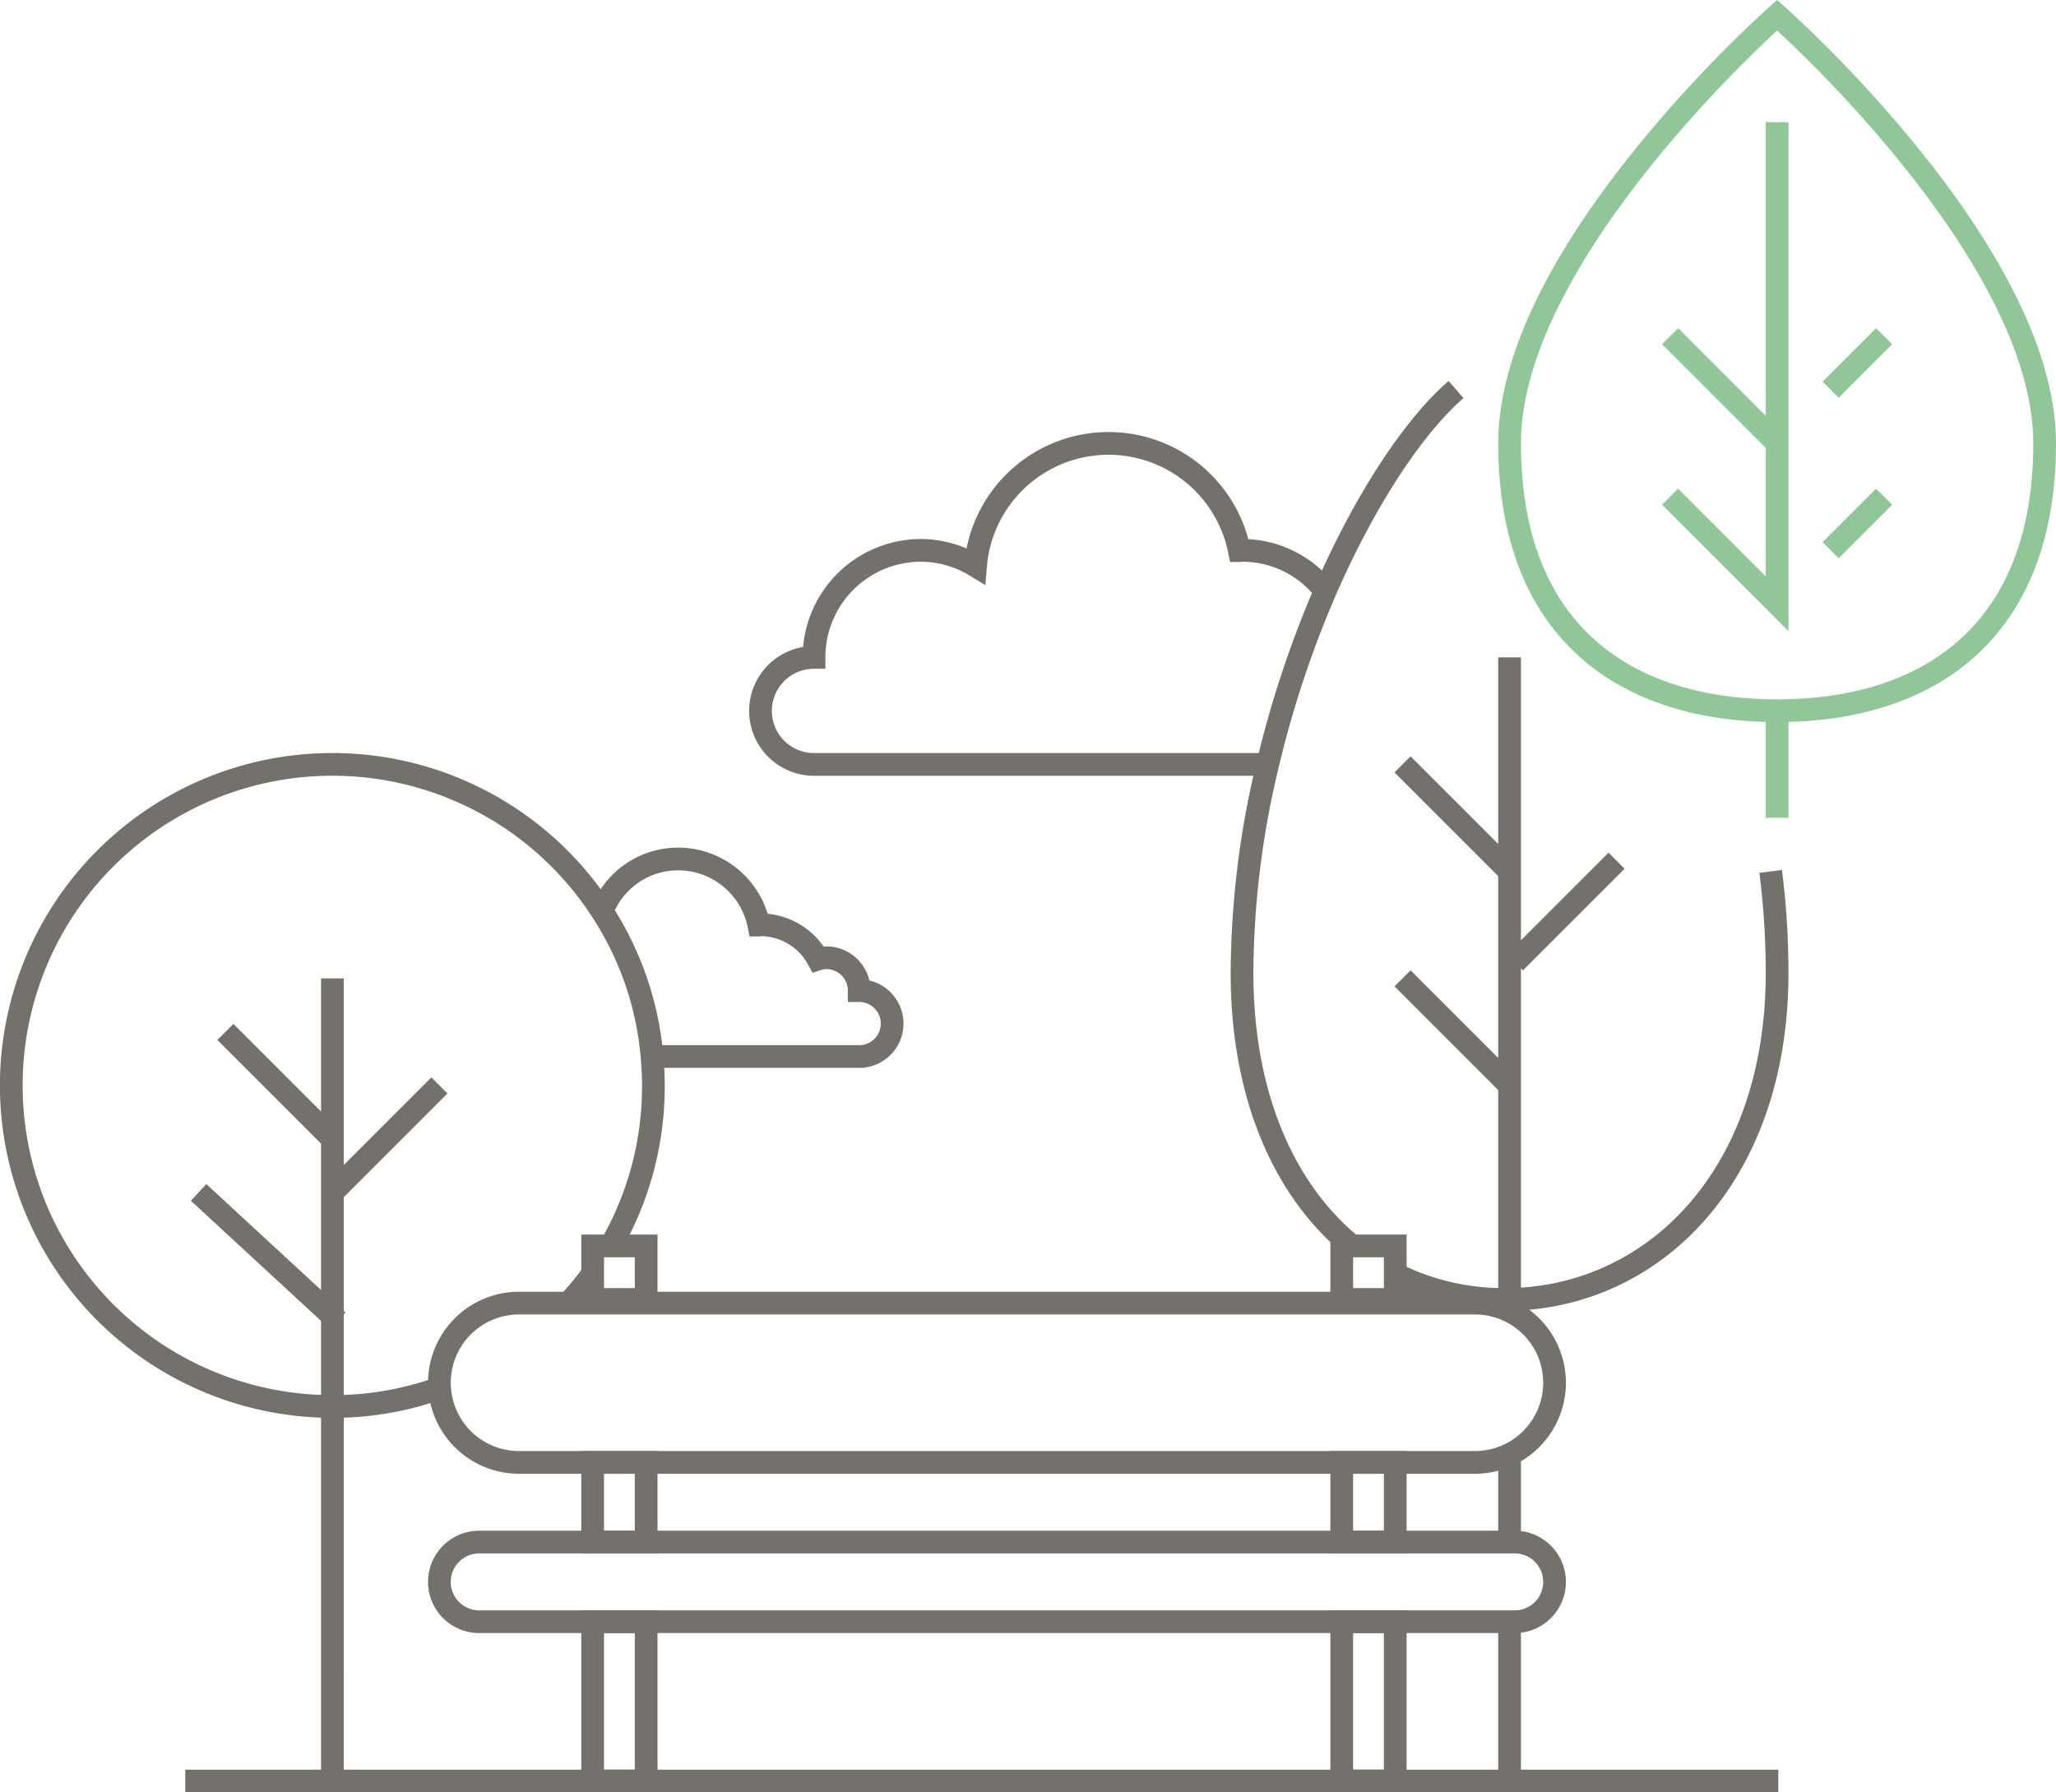<svg xmlns="http://www.w3.org/2000/svg" width="90.52" height="78.913" viewBox="0 0 90.52 78.913">
  <g id="Group_12051" data-name="Group 12051" transform="translate(0.5 0.667)">
    <g id="Group_12091" data-name="Group 12091" transform="translate(0 0)">
      <line id="Line_17786" data-name="Line 17786" x2="70.138" transform="translate(7.656 77.746)" fill="none" stroke="#74716c" stroke-miterlimit="10" stroke-width="1"/>
      <path id="Path_187382" data-name="Path 187382" d="M62.089,55.817H20.007a3.507,3.507,0,1,1,0-7.014H62.089a3.507,3.507,0,0,1,0,7.014Z" transform="translate(2.346 7.902)" fill="none" stroke="#74716c" stroke-miterlimit="10" stroke-width="1"/>
      <path id="Path_187383" data-name="Path 187383" d="M63.843,61.242H18.253a1.753,1.753,0,0,1,0-3.507h45.59a1.753,1.753,0,1,1,0,3.507Z" transform="translate(2.346 9.491)" fill="none" stroke="#74716c" stroke-miterlimit="10" stroke-width="1"/>
      <rect id="Rectangle_6514" data-name="Rectangle 6514" width="2.356" height="7.014" transform="translate(25.592 70.732)" fill="none" stroke="#74716c" stroke-miterlimit="10" stroke-width="1"/>
      <rect id="Rectangle_6515" data-name="Rectangle 6515" width="2.356" height="3.507" transform="translate(25.592 63.719)" fill="none" stroke="#74716c" stroke-miterlimit="10" stroke-width="1"/>
      <rect id="Rectangle_6516" data-name="Rectangle 6516" width="2.356" height="2.356" transform="translate(25.592 54.188)" fill="none" stroke="#74716c" stroke-miterlimit="10" stroke-width="1"/>
      <rect id="Rectangle_6517" data-name="Rectangle 6517" width="2.356" height="7.014" transform="translate(58.573 70.732)" fill="none" stroke="#74716c" stroke-miterlimit="10" stroke-width="1"/>
      <rect id="Rectangle_6518" data-name="Rectangle 6518" width="2.356" height="3.507" transform="translate(58.573 63.719)" fill="none" stroke="#74716c" stroke-miterlimit="10" stroke-width="1"/>
      <rect id="Rectangle_6519" data-name="Rectangle 6519" width="2.356" height="2.356" transform="translate(58.573 54.188)" fill="none" stroke="#74716c" stroke-miterlimit="10" stroke-width="1"/>
      <line id="Line_17787" data-name="Line 17787" y1="3.863" transform="translate(65.962 63.364)" fill="none" stroke="#74716c" stroke-miterlimit="10" stroke-width="1"/>
      <line id="Line_17788" data-name="Line 17788" y1="7.008" transform="translate(65.962 70.738)" fill="none" stroke="#74716c" stroke-miterlimit="10" stroke-width="1"/>
      <path id="Path_187384" data-name="Path 187384" d="M56.5,53.454V24.667" transform="translate(9.462 3.608)" fill="none" stroke="#74716c" stroke-miterlimit="10" stroke-width="1"/>
      <line id="Line_17789" data-name="Line 17789" x2="4.712" y2="4.712" transform="translate(61.25 32.986)" fill="none" stroke="#74716c" stroke-miterlimit="10" stroke-width="1"/>
      <line id="Line_17790" data-name="Line 17790" x2="4.712" y2="4.712" transform="translate(61.25 42.409)" fill="none" stroke="#74716c" stroke-miterlimit="10" stroke-width="1"/>
      <line id="Line_17791" data-name="Line 17791" x1="4.476" y2="4.476" transform="translate(66.197 37.227)" fill="none" stroke="#74716c" stroke-miterlimit="10" stroke-width="1"/>
      <path id="Path_187385" data-name="Path 187385" d="M51.341,52.361C48.4,49.97,46.5,45.812,46.5,40.347a39.639,39.639,0,0,1,1.131-9.188,46.026,46.026,0,0,1,2.532-7.633c1.767-4.052,3.9-7.256,5.76-8.87" transform="translate(7.683 1.827)" fill="none" stroke="#74716c" stroke-miterlimit="10" stroke-width="1"/>
      <path id="Path_187386" data-name="Path 187386" d="M68.756,32.667a35.543,35.543,0,0,1,.283,4.476c0,8.858-5.359,14.252-11.779,14.37h-.212a10.659,10.659,0,0,1-4.818-1.119" transform="translate(8.702 5.031)" fill="none" stroke="#74716c" stroke-miterlimit="10" stroke-width="1"/>
      <line id="Line_17792" data-name="Line 17792" x1="0.001" y2="35.337" transform="translate(14.134 42.409)" fill="none" stroke="#74716c" stroke-miterlimit="10" stroke-width="1"/>
      <line id="Line_17793" data-name="Line 17793" x2="6.125" y2="5.654" transform="translate(8.245 51.833)" fill="none" stroke="#74716c" stroke-miterlimit="10" stroke-width="1"/>
      <line id="Line_17794" data-name="Line 17794" x2="4.712" y2="4.712" transform="translate(9.423 44.765)" fill="none" stroke="#74716c" stroke-miterlimit="10" stroke-width="1"/>
      <line id="Line_17795" data-name="Line 17795" x1="4.712" y2="4.712" transform="translate(14.135 47.121)" fill="none" stroke="#74716c" stroke-miterlimit="10" stroke-width="1"/>
      <path id="Path_187387" data-name="Path 187387" d="M19.358,56.124a13.914,13.914,0,0,1-4.723.813,14.135,14.135,0,1,1,11.873-21.8,13.933,13.933,0,0,1,2.2,6.4c.035.424.059.848.059,1.272a14.047,14.047,0,0,1-1.885,7.067" transform="translate(-0.5 4.32)" fill="none" stroke="#74716c" stroke-miterlimit="10" stroke-width="1"/>
      <path id="Path_187388" data-name="Path 187388" d="M22.392,47.7A12.647,12.647,0,0,1,21.32,49" transform="translate(3.204 7.705)" fill="none" stroke="#74716c" stroke-miterlimit="10" stroke-width="1"/>
      <path id="Path_187389" data-name="Path 187389" d="M53.365,23.169a4.622,4.622,0,0,0-3.663-1.79c-.035,0-.082.012-.118.012a5.874,5.874,0,0,0-11.614.671,4.644,4.644,0,0,0-2.4-.683,4.71,4.71,0,0,0-4.712,4.712,2.356,2.356,0,0,0,0,4.712H50.833" transform="translate(4.481 2.185)" fill="none" stroke="#74716c" stroke-miterlimit="10" stroke-width="1"/>
      <path id="Path_187390" data-name="Path 187390" d="M24.783,40.9H33.9a1.449,1.449,0,0,0,0-2.9,1.448,1.448,0,0,0-1.449-1.449,1.247,1.247,0,0,0-.365.059A2.891,2.891,0,0,0,29.553,35.1c-.024,0-.047.012-.071.012a3.627,3.627,0,0,0-3.557-2.909,3.581,3.581,0,0,0-3.345,2.3" transform="translate(3.428 4.949)" fill="none" stroke="#74716c" stroke-miterlimit="10" stroke-width="1"/>
      <g id="Group_12092" data-name="Group 12092" transform="translate(65.962)">
        <path id="Path_187374" data-name="Path 187374" d="M74.058,19.513c0,8.457-5.273,11.779-11.779,11.779S50.5,27.971,50.5,19.513,62.279.667,62.279.667,74.058,11.056,74.058,19.513Z" transform="translate(-50.5 -0.667)" fill="none" stroke="#91c699" stroke-miterlimit="10" stroke-width="1"/>
        <path id="Path_187375" data-name="Path 187375" d="M61.212,4.667v21.2L56.5,21.157" transform="translate(-49.433 0.045)" fill="none" stroke="#91c699" stroke-miterlimit="10" stroke-width="1"/>
        <line id="Line_17765" data-name="Line 17765" x1="2.356" y2="2.356" transform="translate(14.135 21.202)" fill="none" stroke="#91c699" stroke-miterlimit="10" stroke-width="1"/>
        <line id="Line_17766" data-name="Line 17766" x1="2.356" y2="2.356" transform="translate(14.135 14.135)" fill="none" stroke="#91c699" stroke-miterlimit="10" stroke-width="1"/>
        <line id="Line_17767" data-name="Line 17767" x2="4.712" y2="4.712" transform="translate(7.067 14.135)" fill="none" stroke="#91c699" stroke-miterlimit="10" stroke-width="1"/>
        <line id="Line_17768" data-name="Line 17768" y2="4.712" transform="translate(11.779 30.625)" fill="none" stroke="#91c699" stroke-miterlimit="10" stroke-width="1"/>
      </g>
    </g>
  </g>
</svg>
